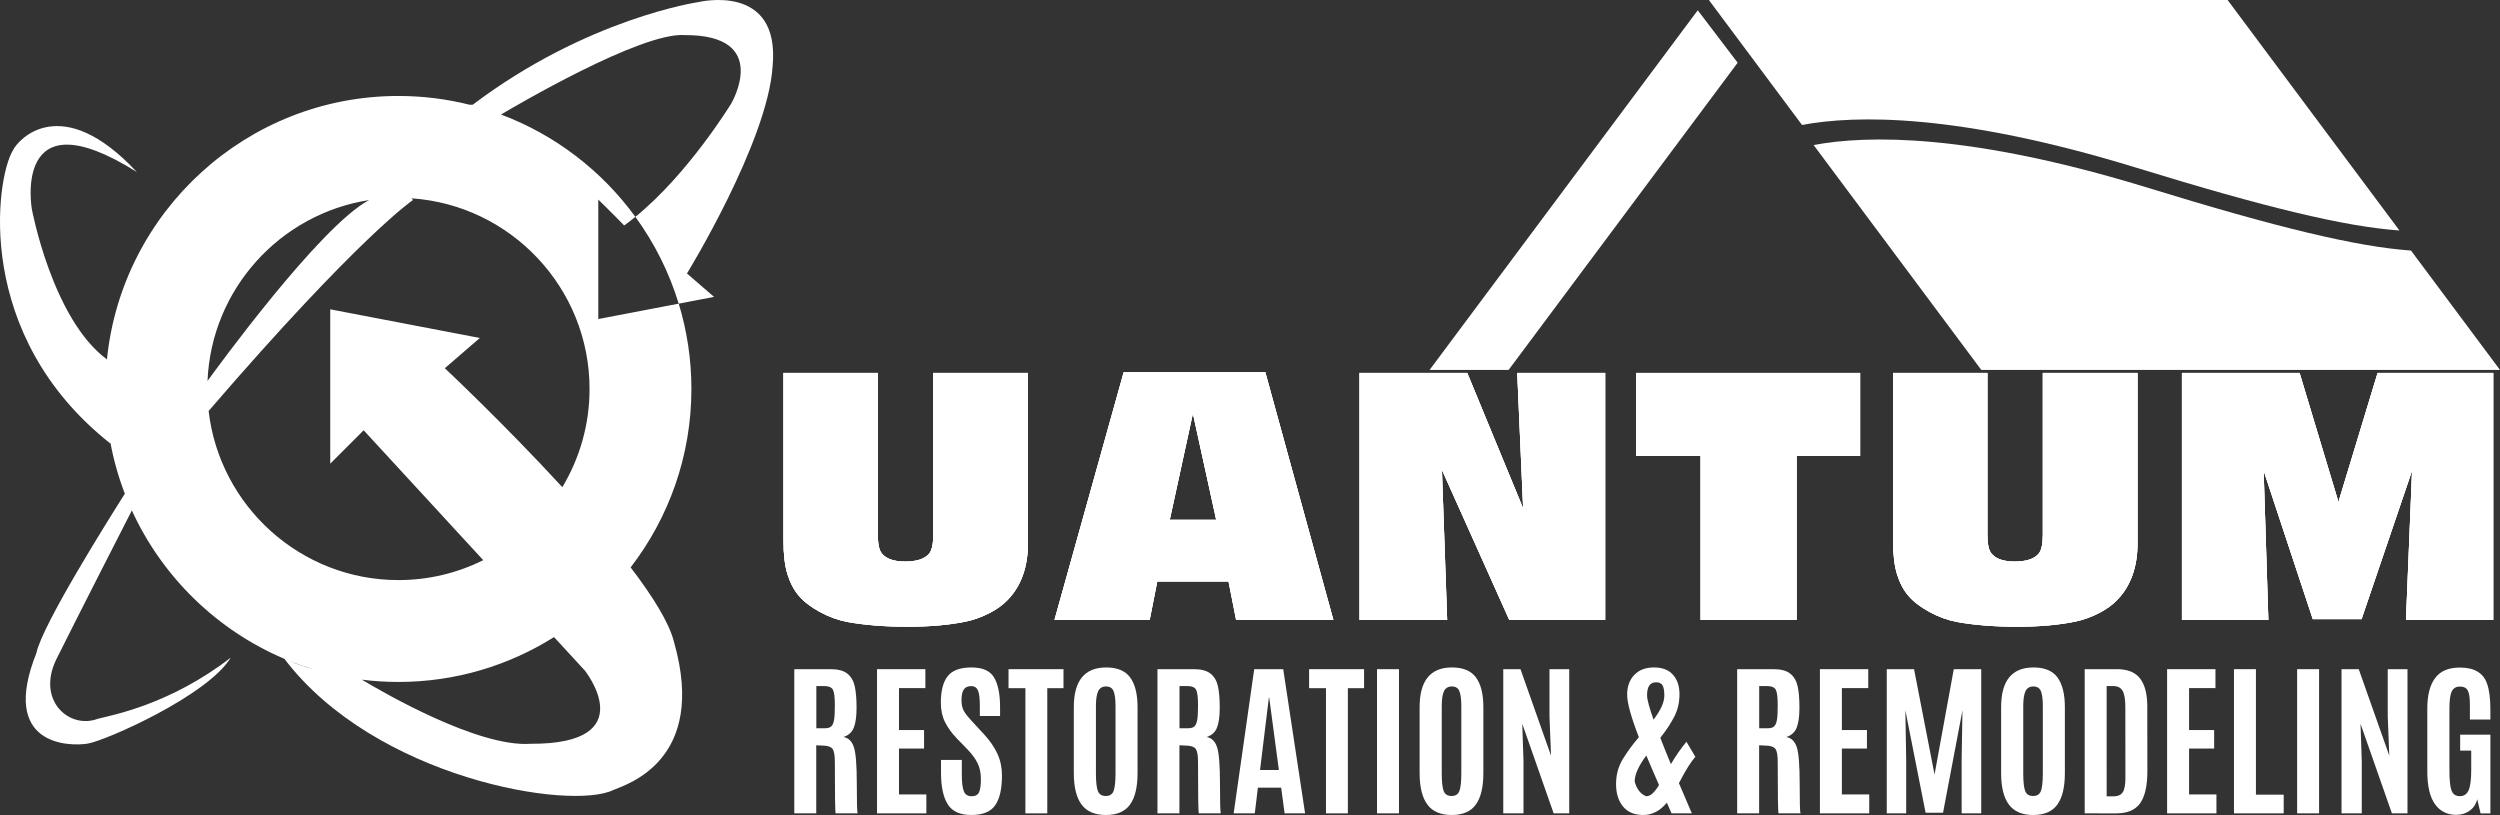 <?xml version="1.0" encoding="utf-8"?>
<!-- Generator: Adobe Illustrator 16.0.0, SVG Export Plug-In . SVG Version: 6.00 Build 0)  -->
<!DOCTYPE svg PUBLIC "-//W3C//DTD SVG 1.1//EN" "http://www.w3.org/Graphics/SVG/1.1/DTD/svg11.dtd">
<svg version="1.1" id="Layer_1" xmlns="http://www.w3.org/2000/svg" xmlns:xlink="http://www.w3.org/1999/xlink" x="0px" y="0px"
	 width="1080px" height="352.078px" viewBox="5.921 -10.727 1080 352.078" enable-background="new 5.921 -10.727 1080 352.078"
	 xml:space="preserve">
<rect x="5.921" y="-10.727" width="1080" height="352.078" fill="#333333" stroke="none"/>
<g>
	<g>
		<g>
			<g>
				<path id="SVGID_1_" fill="#FFFFFF" d="M409.077,150.386v70.022c0,3.986-0.607,6.688-1.819,8.098
					c-1.896,2.236-5.354,3.354-10.355,3.354c-4.913,0-8.294-1.215-10.144-3.646c-1.068-1.36-1.603-4.012-1.603-7.95v-69.874h-40.772
					v72.499c0,5.979,0.58,10.829,1.751,14.555c1.167,3.718,2.819,6.817,4.958,9.293c2.138,2.481,5.143,4.779,9.007,6.896
					c3.867,2.117,7.867,3.563,12.003,4.344c7.485,1.357,16.142,2.04,25.959,2.04c9.438,0,17.75-0.729,24.948-2.188
					c3.498-0.729,6.916-1.943,10.25-3.646c3.328-1.705,6.015-3.65,8.057-5.839c2.866-2.963,5.032-6.489,6.489-10.573
					c1.459-4.086,2.189-8.656,2.189-13.713v-73.667L409.077,150.386L409.077,150.386z"/>
			</g>
			<g>
				<defs>
					<path id="SVGID_2_" d="M409.077,150.386v70.022c0,3.986-0.607,6.688-1.819,8.098c-1.896,2.236-5.354,3.354-10.355,3.354
						c-4.913,0-8.294-1.215-10.144-3.646c-1.068-1.36-1.603-4.012-1.603-7.95v-69.874h-40.772v72.499
						c0,5.979,0.58,10.829,1.751,14.555c1.167,3.718,2.819,6.817,4.958,9.293c2.138,2.481,5.143,4.779,9.007,6.896
						c3.867,2.117,7.867,3.563,12.003,4.344c7.485,1.357,16.142,2.04,25.959,2.04c9.438,0,17.75-0.729,24.948-2.188
						c3.498-0.729,6.916-1.943,10.25-3.646c3.328-1.705,6.015-3.65,8.057-5.839c2.866-2.963,5.032-6.489,6.489-10.573
						c1.459-4.086,2.189-8.656,2.189-13.713v-73.667L409.077,150.386L409.077,150.386z"/>
				</defs>
				<use xlink:href="#SVGID_2_"  overflow="visible" fill="#FFFFFF"/>
				<clipPath id="SVGID_4_">
					<use xlink:href="#SVGID_2_"  overflow="visible"/>
				</clipPath>
				<rect x="344.384" y="150.386" clip-path="url(#SVGID_4_)" fill="#FFFFFF" width="105.612" height="109.624"/>
			</g>
		</g>
	</g>
	<g>
		<g>
			<g>
				<path id="SVGID_3_" fill="#FFFFFF" d="M521.252,167.89l10.067,45.949h-20.061L521.252,167.89z M491.348,150.094l-29.901,106.998
					h41.137l3.282-16.627h30.776l3.28,16.627h42.018l-29.396-106.998H491.348z"/>
			</g>
			<g>
				<defs>
					<path id="SVGID_6_" d="M521.252,167.89l10.067,45.949h-20.061L521.252,167.89z M491.348,150.094l-29.901,106.998h41.137
						l3.282-16.627h30.776l3.28,16.627h42.018l-29.396-106.998H491.348z"/>
				</defs>
				<use xlink:href="#SVGID_6_"  overflow="visible" fill="#FFFFFF"/>
				<clipPath id="SVGID_8_">
					<use xlink:href="#SVGID_6_"  overflow="visible"/>
				</clipPath>
				<rect x="461.445" y="150.094" clip-path="url(#SVGID_8_)" fill="#FFFFFF" width="120.492" height="106.998"/>
			</g>
		</g>
	</g>
	<g>
		<g>
			<g>
				<polygon id="SVGID_5_" fill="#FFFFFF" points="661.365,150.386 663.915,208.88 639.775,150.386 593.241,150.386 
					593.241,257.091 631.099,257.091 628.834,192.249 657.936,257.091 699.366,257.091 699.366,150.386 				"/>
			</g>
			<g>
				<defs>
					<polygon id="SVGID_10_" points="661.365,150.386 663.915,208.88 639.775,150.386 593.241,150.386 593.241,257.091 
						631.099,257.091 628.834,192.249 657.936,257.091 699.366,257.091 699.366,150.386 					"/>
				</defs>
				<use xlink:href="#SVGID_10_"  overflow="visible" fill="#FFFFFF"/>
				<clipPath id="SVGID_12_">
					<use xlink:href="#SVGID_10_"  overflow="visible"/>
				</clipPath>
				<rect x="593.241" y="150.386" clip-path="url(#SVGID_12_)" fill="#FFFFFF" width="106.125" height="106.708"/>
			</g>
		</g>
	</g>
	<g>
		<g>
			<g>
				<polygon id="SVGID_7_" fill="#FFFFFF" points="712.709,150.386 712.709,186.197 740.571,186.197 740.571,257.091 
					782.074,257.091 782.074,186.197 809.499,186.197 809.499,150.386 				"/>
			</g>
			<g>
				<defs>
					<polygon id="SVGID_13_" points="712.709,150.386 712.709,186.197 740.571,186.197 740.571,257.091 782.074,257.091 
						782.074,186.197 809.499,186.197 809.499,150.386 					"/>
				</defs>
				<use xlink:href="#SVGID_13_"  overflow="visible" fill="#FFFFFF"/>
				<clipPath id="SVGID_14_">
					<use xlink:href="#SVGID_13_"  overflow="visible"/>
				</clipPath>
				<rect x="712.709" y="150.386" clip-path="url(#SVGID_14_)" fill="#FFFFFF" width="96.79" height="106.708"/>
			</g>
		</g>
	</g>
	<g>
		<g>
			<g>
				<path id="SVGID_9_" fill="#FFFFFF" d="M888.413,150.386v70.022c0,3.986-0.606,6.688-1.826,8.098
					c-1.893,2.236-5.347,3.354-10.352,3.354c-4.915,0-8.293-1.215-10.139-3.646c-1.073-1.36-1.604-4.012-1.604-7.95v-69.874h-40.776
					v72.499c0,5.979,0.587,10.829,1.752,14.555c1.168,3.718,2.821,6.817,4.964,9.293c2.139,2.481,5.139,4.779,9.009,6.896
					c3.86,2.117,7.859,3.563,12,4.344c7.482,1.357,16.142,2.04,25.96,2.04c9.437,0,17.754-0.729,24.947-2.188
					c3.494-0.729,6.914-1.943,10.246-3.646c3.328-1.705,6.015-3.65,8.062-5.839c2.864-2.963,5.028-6.489,6.489-10.573
					c1.461-4.086,2.187-8.656,2.187-13.713v-73.667L888.413,150.386L888.413,150.386z"/>
			</g>
			<g>
				<defs>
					<path id="SVGID_15_" d="M888.413,150.386v70.022c0,3.986-0.606,6.688-1.826,8.098c-1.893,2.236-5.347,3.354-10.352,3.354
						c-4.915,0-8.293-1.215-10.139-3.646c-1.073-1.36-1.604-4.012-1.604-7.95v-69.874h-40.776v72.499
						c0,5.979,0.587,10.829,1.752,14.555c1.168,3.718,2.821,6.817,4.964,9.293c2.139,2.481,5.139,4.779,9.009,6.896
						c3.86,2.117,7.859,3.563,12,4.344c7.482,1.357,16.142,2.04,25.96,2.04c9.437,0,17.754-0.729,24.947-2.188
						c3.494-0.729,6.914-1.943,10.246-3.646c3.328-1.705,6.015-3.65,8.062-5.839c2.864-2.963,5.028-6.489,6.489-10.573
						c1.461-4.086,2.187-8.656,2.187-13.713v-73.667L888.413,150.386L888.413,150.386z"/>
				</defs>
				<use xlink:href="#SVGID_15_"  overflow="visible" fill="#FFFFFF"/>
				<clipPath id="SVGID_16_">
					<use xlink:href="#SVGID_15_"  overflow="visible"/>
				</clipPath>
				<rect x="823.716" y="150.386" clip-path="url(#SVGID_16_)" fill="#FFFFFF" width="105.613" height="109.624"/>
			</g>
		</g>
	</g>
	<g>
		<g>
			<g>
				<polygon id="SVGID_11_" fill="#FFFFFF" points="1033.044,150.386 1016.126,206.108 999.348,150.386 948.514,150.386 
					948.514,257.091 985.854,257.091 983.814,192.615 1005.039,256.729 1026.117,256.729 1047.93,192.615 1045.301,257.091 
					1083.004,257.091 1083.004,150.386 				"/>
			</g>
			<g>
				<defs>
					<polygon id="SVGID_17_" points="1033.044,150.386 1016.126,206.108 999.348,150.386 948.514,150.386 948.514,257.091 
						985.854,257.091 983.814,192.615 1005.039,256.729 1026.117,256.729 1047.93,192.615 1045.301,257.091 1083.004,257.091 
						1083.004,150.386 					"/>
				</defs>
				<use xlink:href="#SVGID_17_"  overflow="visible" fill="#FFFFFF"/>
				<clipPath id="SVGID_18_">
					<use xlink:href="#SVGID_17_"  overflow="visible"/>
				</clipPath>
				<rect x="948.514" y="150.386" clip-path="url(#SVGID_18_)" fill="#FFFFFF" width="134.49" height="106.708"/>
			</g>
		</g>
	</g>
	<g>
		<path fill="#FFFFFF" d="M361.583,311.375l-3.045-0.139v29.41h-9.485v-62.29h15.681c3.254,0,5.684,0.653,7.29,1.963
			c1.604,1.312,2.66,3.14,3.167,5.486c0.507,2.348,0.761,5.413,0.761,9.2s-0.4,6.67-1.202,8.652
			c-0.803,1.982-2.291,3.314-4.46,4.002c2.148,0.377,3.646,1.828,4.496,4.352c0.85,2.525,1.273,7.781,1.273,15.771
			c0,7.982,0.118,12.271,0.353,12.863h-9.485c-0.234-0.475-0.351-7.916-0.351-22.334c0-2.762-0.333-4.598-0.992-5.504
			C364.92,311.902,363.589,311.421,361.583,311.375 M358.575,303.873h3.786c1.203,0,2.094-0.271,2.673-0.813
			c0.578-0.545,0.979-1.477,1.203-2.799c0.223-1.318,0.337-3.336,0.337-6.051v-0.39c0-3.372-0.284-5.579-0.85-6.618
			c-0.565-1.037-1.875-1.558-3.929-1.558h-3.22V303.873L358.575,303.873z"/>
		<polygon fill="#FFFFFF" points="384.799,340.644 384.799,278.354 405.682,278.354 405.682,286.533 394.284,286.533 
			394.284,304.653 405.114,304.653 405.114,312.65 394.284,312.65 394.284,332.47 406.104,332.47 406.104,340.644 		"/>
		<path fill="#FFFFFF" d="M412.44,323.126v-5.555h8.986v6.262c0,3.469,0.296,5.906,0.889,7.309c0.589,1.404,1.696,2.107,3.323,2.107
			c1.628,0,2.71-0.58,3.239-1.736c0.532-1.152,0.797-3.043,0.797-5.662c0-2.615-0.472-4.898-1.416-6.848
			c-0.943-1.947-2.44-3.98-4.496-6.104l-4.599-4.744c-2.148-2.24-3.818-4.564-5.009-6.973c-1.191-2.406-1.788-5.188-1.788-8.354
			c0-5.144,0.991-8.965,2.973-11.468c1.982-2.5,5.395-3.75,10.229-3.75c4.837,0,8.109,1.455,9.818,4.371
			c1.714,2.914,2.566,7.166,2.566,12.757v3.86h-8.741v-4.461c0-3.021-0.259-5.187-0.777-6.494c-0.519-1.31-1.517-1.965-2.991-1.965
			c-1.474,0-2.535,0.495-3.185,1.487c-0.648,0.99-0.974,2.478-0.974,4.457c0,1.98,0.331,3.563,0.99,4.744
			c0.659,1.18,1.854,2.688,3.572,4.529l5.135,5.559c2.568,2.783,4.514,5.602,5.819,8.455c1.312,2.855,1.967,5.973,1.967,9.346
			c0,5.826-0.981,10.135-2.938,12.916c-1.959,2.787-5.385,4.178-10.281,4.178c-4.896,0-8.304-1.551-10.227-4.65
			C413.401,333.597,412.44,329.074,412.44,323.126"/>
		<polygon fill="#FFFFFF" points="448.895,340.644 448.895,286.567 441.604,286.567 441.604,278.354 465.35,278.354 465.35,286.567 
			458.344,286.567 458.344,340.644 		"/>
		<path fill="#FFFFFF" d="M494.09,336.859c-2.172,2.998-5.645,4.492-10.422,4.492c-4.78,0-8.282-1.504-10.513-4.512
			c-2.229-3.01-3.343-7.547-3.343-13.605v-28.492c0-11.418,4.658-17.13,13.978-17.13c4.815,0,8.278,1.449,10.388,4.354
			c2.111,2.902,3.167,7.16,3.167,12.775v28.492C497.345,329.32,496.26,333.863,494.09,336.859 M480.198,330.984
			c0.554,1.438,1.691,2.158,3.416,2.158c1.723,0,2.854-0.736,3.396-2.213c0.543-1.477,0.815-4.006,0.815-7.592v-29.021
			c0-2.95-0.277-5.103-0.831-6.459c-0.557-1.358-1.644-2.037-3.258-2.037c-1.616,0-2.747,0.679-3.398,2.037
			c-0.646,1.356-0.973,3.496-0.973,6.425v29.057C479.366,326.998,479.645,329.544,480.198,330.984"/>
		<path fill="#FFFFFF" d="M518.474,311.375l-3.045-0.139v29.41h-9.483v-62.29h15.681c3.255,0,5.684,0.653,7.291,1.963
			c1.604,1.312,2.66,3.14,3.166,5.486c0.507,2.348,0.761,5.413,0.761,9.2s-0.398,6.67-1.201,8.652s-2.291,3.314-4.461,4.002
			c2.148,0.377,3.646,1.828,4.496,4.352c0.852,2.525,1.273,7.781,1.273,15.771c0,7.982,0.118,12.271,0.353,12.863h-9.483
			c-0.235-0.475-0.354-7.916-0.354-22.334c0-2.762-0.333-4.598-0.993-5.504C521.813,311.902,520.48,311.421,518.474,311.375
			 M515.466,303.873h3.786c1.204,0,2.094-0.271,2.673-0.813c0.578-0.545,0.979-1.477,1.203-2.799
			c0.223-1.318,0.337-3.336,0.337-6.051v-0.39c0-3.372-0.285-5.579-0.85-6.618c-0.565-1.037-1.875-1.558-3.931-1.558h-3.22
			L515.466,303.873L515.466,303.873z"/>
		<path fill="#FFFFFF" d="M538.86,340.646l8.882-62.29h12.53l9.447,62.29h-8.85l-1.483-11.113h-10.053l-1.344,11.113H538.86z
			 M558.396,321.923l-4.179-31.287h-0.14l-3.823,31.287H558.396z"/>
		<polygon fill="#FFFFFF" points="578.747,340.644 578.747,286.567 571.456,286.567 571.456,278.354 595.203,278.354 
			595.203,286.567 588.196,286.567 588.196,340.644 		"/>
		<rect x="600.796" y="278.354" fill="#FFFFFF" width="9.485" height="62.288"/>
		<path fill="#FFFFFF" d="M643.477,336.859c-2.171,2.998-5.645,4.492-10.423,4.492c-4.776,0-8.278-1.504-10.511-4.512
			c-2.229-3.01-3.345-7.547-3.345-13.605v-28.492c0-11.418,4.659-17.13,13.979-17.13c4.813,0,8.274,1.449,10.39,4.354
			c2.109,2.902,3.167,7.16,3.167,12.775v28.492C646.733,329.32,645.648,333.863,643.477,336.859 M629.586,330.984
			c0.555,1.438,1.693,2.158,3.414,2.158c1.723,0,2.856-0.736,3.398-2.213c0.543-1.477,0.813-4.006,0.813-7.592v-29.021
			c0-2.95-0.276-5.103-0.832-6.459c-0.556-1.358-1.643-2.037-3.256-2.037c-1.617,0-2.748,0.679-3.396,2.037
			c-0.649,1.356-0.976,3.496-0.976,6.425v29.057C628.754,326.998,629.031,329.544,629.586,330.984"/>
		<polygon fill="#FFFFFF" points="655.333,340.644 655.333,278.354 662.767,278.354 675.968,315.73 675.297,298.742 
			675.297,278.354 683.823,278.354 683.823,340.644 677.099,340.644 663.544,301.96 664.075,318.312 664.075,340.644 		"/>
		<path fill="#FFFFFF" d="M713.908,307.732c-3.376-8.73-5.063-14.855-5.063-18.37c0-3.516,1.028-6.354,3.08-8.512
			c2.055-2.158,4.884-3.24,8.494-3.24c3.609,0,6.354,1.052,8.229,3.152c1.876,2.101,2.813,4.899,2.813,8.403
			c0,3.502-0.727,6.691-2.178,9.556c-1.45,2.866-3.486,5.965-6.104,9.29c1.015,2.666,2.534,6.453,4.565,11.361
			c2.265-3.799,4.506-7.018,6.723-9.662l3.859,6.514c-1.842,2.027-4.071,5.557-6.689,10.58c-0.188,0.355-0.331,0.615-0.425,0.777
			c0.896,2.125,1.987,4.674,3.272,7.646c1.287,2.977,2.057,4.777,2.316,5.414h-8.775c-0.308-0.754-0.979-2.285-2.02-4.6
			c-2.949,3.537-6.34,5.309-10.175,5.309c-3.833,0-6.754-1.221-8.76-3.66c-2.005-2.445-3.007-5.658-3.007-9.646
			s0.942-7.557,2.832-10.707C708.788,314.191,711.123,310.988,713.908,307.732 M717.13,315.658
			c-3.354,4.482-5.026,8.234-5.026,11.256c0.852,3.209,2.487,5.322,4.92,6.336c0.99,0,1.923-0.402,2.798-1.205
			c0.872-0.803,1.803-2.016,2.796-3.645C720.751,324.201,718.921,319.953,717.13,315.658 M720.242,300.158
			c3.114-4.037,4.673-7.505,4.673-10.404c0-2.074-0.262-3.553-0.78-4.426c-0.518-0.873-1.45-1.31-2.795-1.31
			c-2.597,0-3.893,1.875-3.893,5.625C717.447,291.369,718.378,294.873,720.242,300.158"/>
		<path fill="#FFFFFF" d="M768.906,311.375l-3.043-0.139v29.41h-9.486v-62.29h15.68c3.255,0,5.688,0.653,7.29,1.963
			c1.604,1.312,2.66,3.14,3.168,5.486c0.509,2.348,0.763,5.413,0.763,9.2s-0.4,6.67-1.203,8.652
			c-0.805,1.982-2.289,3.314-4.461,4.002c2.146,0.377,3.646,1.828,4.495,4.352c0.85,2.525,1.272,7.781,1.272,15.771
			c0,7.982,0.118,12.271,0.354,12.863h-9.484c-0.236-0.475-0.354-7.916-0.354-22.334c0-2.762-0.329-4.598-0.99-5.504
			C772.242,311.902,770.911,311.421,768.906,311.375 M765.896,303.873h3.786c1.203,0,2.095-0.271,2.673-0.813
			c0.578-0.545,0.979-1.477,1.202-2.799c0.228-1.318,0.337-3.336,0.337-6.051v-0.39c0-3.372-0.281-5.579-0.85-6.618
			c-0.567-1.037-1.876-1.558-3.93-1.558h-3.221v18.228H765.896z"/>
		<polygon fill="#FFFFFF" points="792.123,340.644 792.123,278.354 813.005,278.354 813.005,286.533 801.609,286.533 
			801.609,304.653 812.438,304.653 812.438,312.65 801.609,312.65 801.609,332.47 813.43,332.47 813.43,340.644 		"/>
		<polygon fill="#FFFFFF" points="821.003,340.644 821.003,278.354 832.79,278.354 841.638,323.869 849.954,278.354 
			861.809,278.354 861.809,340.644 853.35,340.644 853.35,317.429 853.705,296.121 845.316,340.361 837.777,340.361 
			829.036,296.121 829.393,317.429 829.393,340.644 		"/>
		<path fill="#FFFFFF" d="M894.689,336.859c-2.172,2.998-5.646,4.492-10.425,4.492c-4.777,0-8.279-1.504-10.512-4.512
			c-2.229-3.01-3.345-7.547-3.345-13.605v-28.492c0-11.418,4.66-17.13,13.979-17.13c4.813,0,8.274,1.449,10.391,4.354
			c2.108,2.902,3.166,7.16,3.166,12.775v28.492C897.945,329.32,896.859,333.863,894.689,336.859 M880.799,330.984
			c0.553,1.438,1.692,2.158,3.414,2.158c1.723,0,2.855-0.736,3.398-2.213c0.542-1.477,0.813-4.006,0.813-7.592v-29.021
			c0-2.95-0.275-5.103-0.832-6.459c-0.555-1.358-1.643-2.037-3.257-2.037c-1.616,0-2.748,0.679-3.396,2.037
			c-0.65,1.356-0.976,3.496-0.976,6.425v29.057C879.967,326.998,880.244,329.544,880.799,330.984"/>
		<path fill="#FFFFFF" d="M906.508,340.646v-62.29h13.98c4.574,0,7.896,1.351,9.963,4.052c2.063,2.7,3.096,6.684,3.096,11.944
			l0.036,28.103c0,6.275-1.037,10.877-3.114,13.803c-2.074,2.926-5.509,4.391-10.298,4.391L906.508,340.646L906.508,340.646z
			 M915.994,333.285h3.114c1.747,0,3.014-0.566,3.804-1.701c0.789-1.131,1.188-3.207,1.188-6.227l-0.034-30.759
			c0-3.231-0.396-5.531-1.188-6.899c-0.792-1.367-2.157-2.054-4.088-2.054h-2.796V333.285z"/>
		<polygon fill="#FFFFFF" points="942.114,340.644 942.114,278.354 962.996,278.354 962.996,286.533 951.602,286.533 
			951.602,304.653 962.429,304.653 962.429,312.65 951.602,312.65 951.602,332.47 963.421,332.47 963.421,340.644 		"/>
		<polygon fill="#FFFFFF" points="970.994,340.644 970.994,278.354 980.479,278.354 980.479,332.576 992.477,332.576 
			992.477,340.644 		"/>
		<rect x="998.281" y="278.354" fill="#FFFFFF" width="9.483" height="62.288"/>
		<polygon fill="#FFFFFF" points="1017.463,340.644 1017.463,278.354 1024.896,278.354 1038.098,315.73 1037.425,298.742 
			1037.425,278.354 1045.954,278.354 1045.954,340.644 1039.229,340.644 1025.674,301.96 1026.205,318.312 1026.205,340.644 		"/>
		<path fill="#FFFFFF" d="M1067.011,341.283c-3.917,0-6.978-1.541-9.185-4.619c-2.205-3.08-3.311-7.826-3.311-14.244v-27.074
			c0-5.758,1.128-10.146,3.382-13.164c2.252-3.021,5.832-4.531,10.739-4.531c6.11,0,9.991,2.275,11.646,6.832
			c0.987,2.734,1.483,6.477,1.483,11.217v4.424h-8.848v-6.512c0-2.855-0.302-4.859-0.901-6.016
			c-0.603-1.156-1.732-1.734-3.396-1.734s-2.837,0.688-3.523,2.072c-0.685,1.377-1.022,3.824-1.022,7.34v27.006
			c0,4.082,0.306,6.926,0.92,8.527c0.612,1.605,1.809,2.406,3.592,2.406c1.781,0,3.045-0.861,3.788-2.584
			c0.744-1.723,1.114-4.623,1.114-8.707v-8.387h-4.778v-6.902h13.062v34.012h-4.246l-1.45-6.121
			c-0.499,2.102-1.583,3.752-3.257,4.953C1071.14,340.681,1069.205,341.283,1067.011,341.283"/>
		<g>
			<path fill="#FFFFFF" d="M1085.921,149.087l-38.449-51.571c-23.433-1.642-57.834-9.937-113.376-27.029
				C856.688,46.671,812.224,47.639,789.402,51.93l72.443,97.157H1085.921z"/>
			<path fill="#FFFFFF" d="M929.096,61.812c55.542,17.093,89.943,25.388,113.376,27.029c0.001,0,0.001,0,0.002,0L968.24-10.727
				H744.152l0.002,0.002l17.701,23.742L784.4,43.255c0.001,0,0.001,0,0.002,0C807.224,38.964,851.688,37.996,929.096,61.812z"/>
		</g>
		<polygon fill="#FFFFFF" points="739.347,-6.289 623.499,149.087 657.636,149.087 756.587,16.367 		"/>
	</g>
</g>
<g>
	<path fill="#FFFFFF" d="M307.595-9.813c0,0-47.932,6.938-97.468,44.338h-1.324c-9.851-2.469-20.152-3.794-30.758-3.794
		c-65.477,0-119.503,49.986-125.923,113.807c-23.644-17.433-32.451-64.964-32.451-64.964s-8.712-49.957,45.374-15.976
		C32.502,28.699,13.721,49.38,11.422,54.365C4.084,66.74-5.54,134.117,53.588,180.864c0-0.182,0-0.354,0-0.531
		c1.416,7.672,3.528,15.101,6.265,22.225c-7.098,11.182-35.769,56.865-38.19,68.77c-16.064,40.25,14.24,40.479,22.135,39.182
		c7.904-1.303,51.952-20.813,61.796-37.135c-25.99,20.107-50.777,24.75-57.383,26.406c-12.266,4.678-26.576-7.783-18.014-25.572
		c10.081-20.242,30.443-60.039,32.689-64.426c13.15,28.742,36.747,51.746,65.908,64.113
		c39.141,51.572,123.544,65.766,142.168,56.629c5.293-2.311,40.792-12.516,26.12-63.938c-2.016-8.211-9.15-19.648-18.73-32.199
		c16.452-21.363,26.252-48.1,26.252-77.086c0-12.813-1.92-25.186-5.477-36.851l-34.743,6.648V75.496h0.001
		c0,0,5.791,5.623,11.17,11.173c1.636-1.168,3.254-2.41,4.853-3.708c8.188,11.246,14.571,23.884,18.719,37.489l15.269-2.922
		l-11.706-10.111c0,0,34.91-56.863,37-89.527C343.092-18.534,307.595-9.813,307.595-9.813z M165.38,75.702
		c-21.352,11.271-67.134,74.438-69.811,78.146C97.211,114.18,126.956,81.645,165.38,75.702z M131.103,274.841
		c3.317,1.33,6.703,2.521,10.151,3.572C137.958,277.498,134.498,276.328,131.103,274.841z M235.209,310.587
		c-22.626,1.641-63.565-22.051-72.968-27.699c5.179,0.648,10.453,0.986,15.804,0.986c24.682,0,47.731-7.111,67.222-19.379
		l13.317,14.467C258.584,278.962,283.974,310.785,235.209,310.587z M198.085,148.341l15.126-13.063L148.586,122.9v66.688
		l14.438-14.438l51.657,56.116c-11.048,5.496-23.482,8.604-36.635,8.604c-42.307,0-77.266-31.996-81.999-73.06
		c65.35-75.825,88.304-91.149,88.304-91.149s-0.249-0.271-0.681-0.718c42.908,2.903,76.938,38.72,76.938,82.356
		c0,15.503-4.302,30.017-11.764,42.424C223.631,172.295,198.085,148.341,198.085,148.341z M321.781,34.051
		c0,0-18.501,30.345-41.375,48.908c-14.488-19.896-34.623-35.425-58.032-44.208v-0.002c5.444-3.242,60.465-35.691,79.343-34.318
		C339.454,4.277,321.781,34.051,321.781,34.051z"/>
</g>
</svg>
